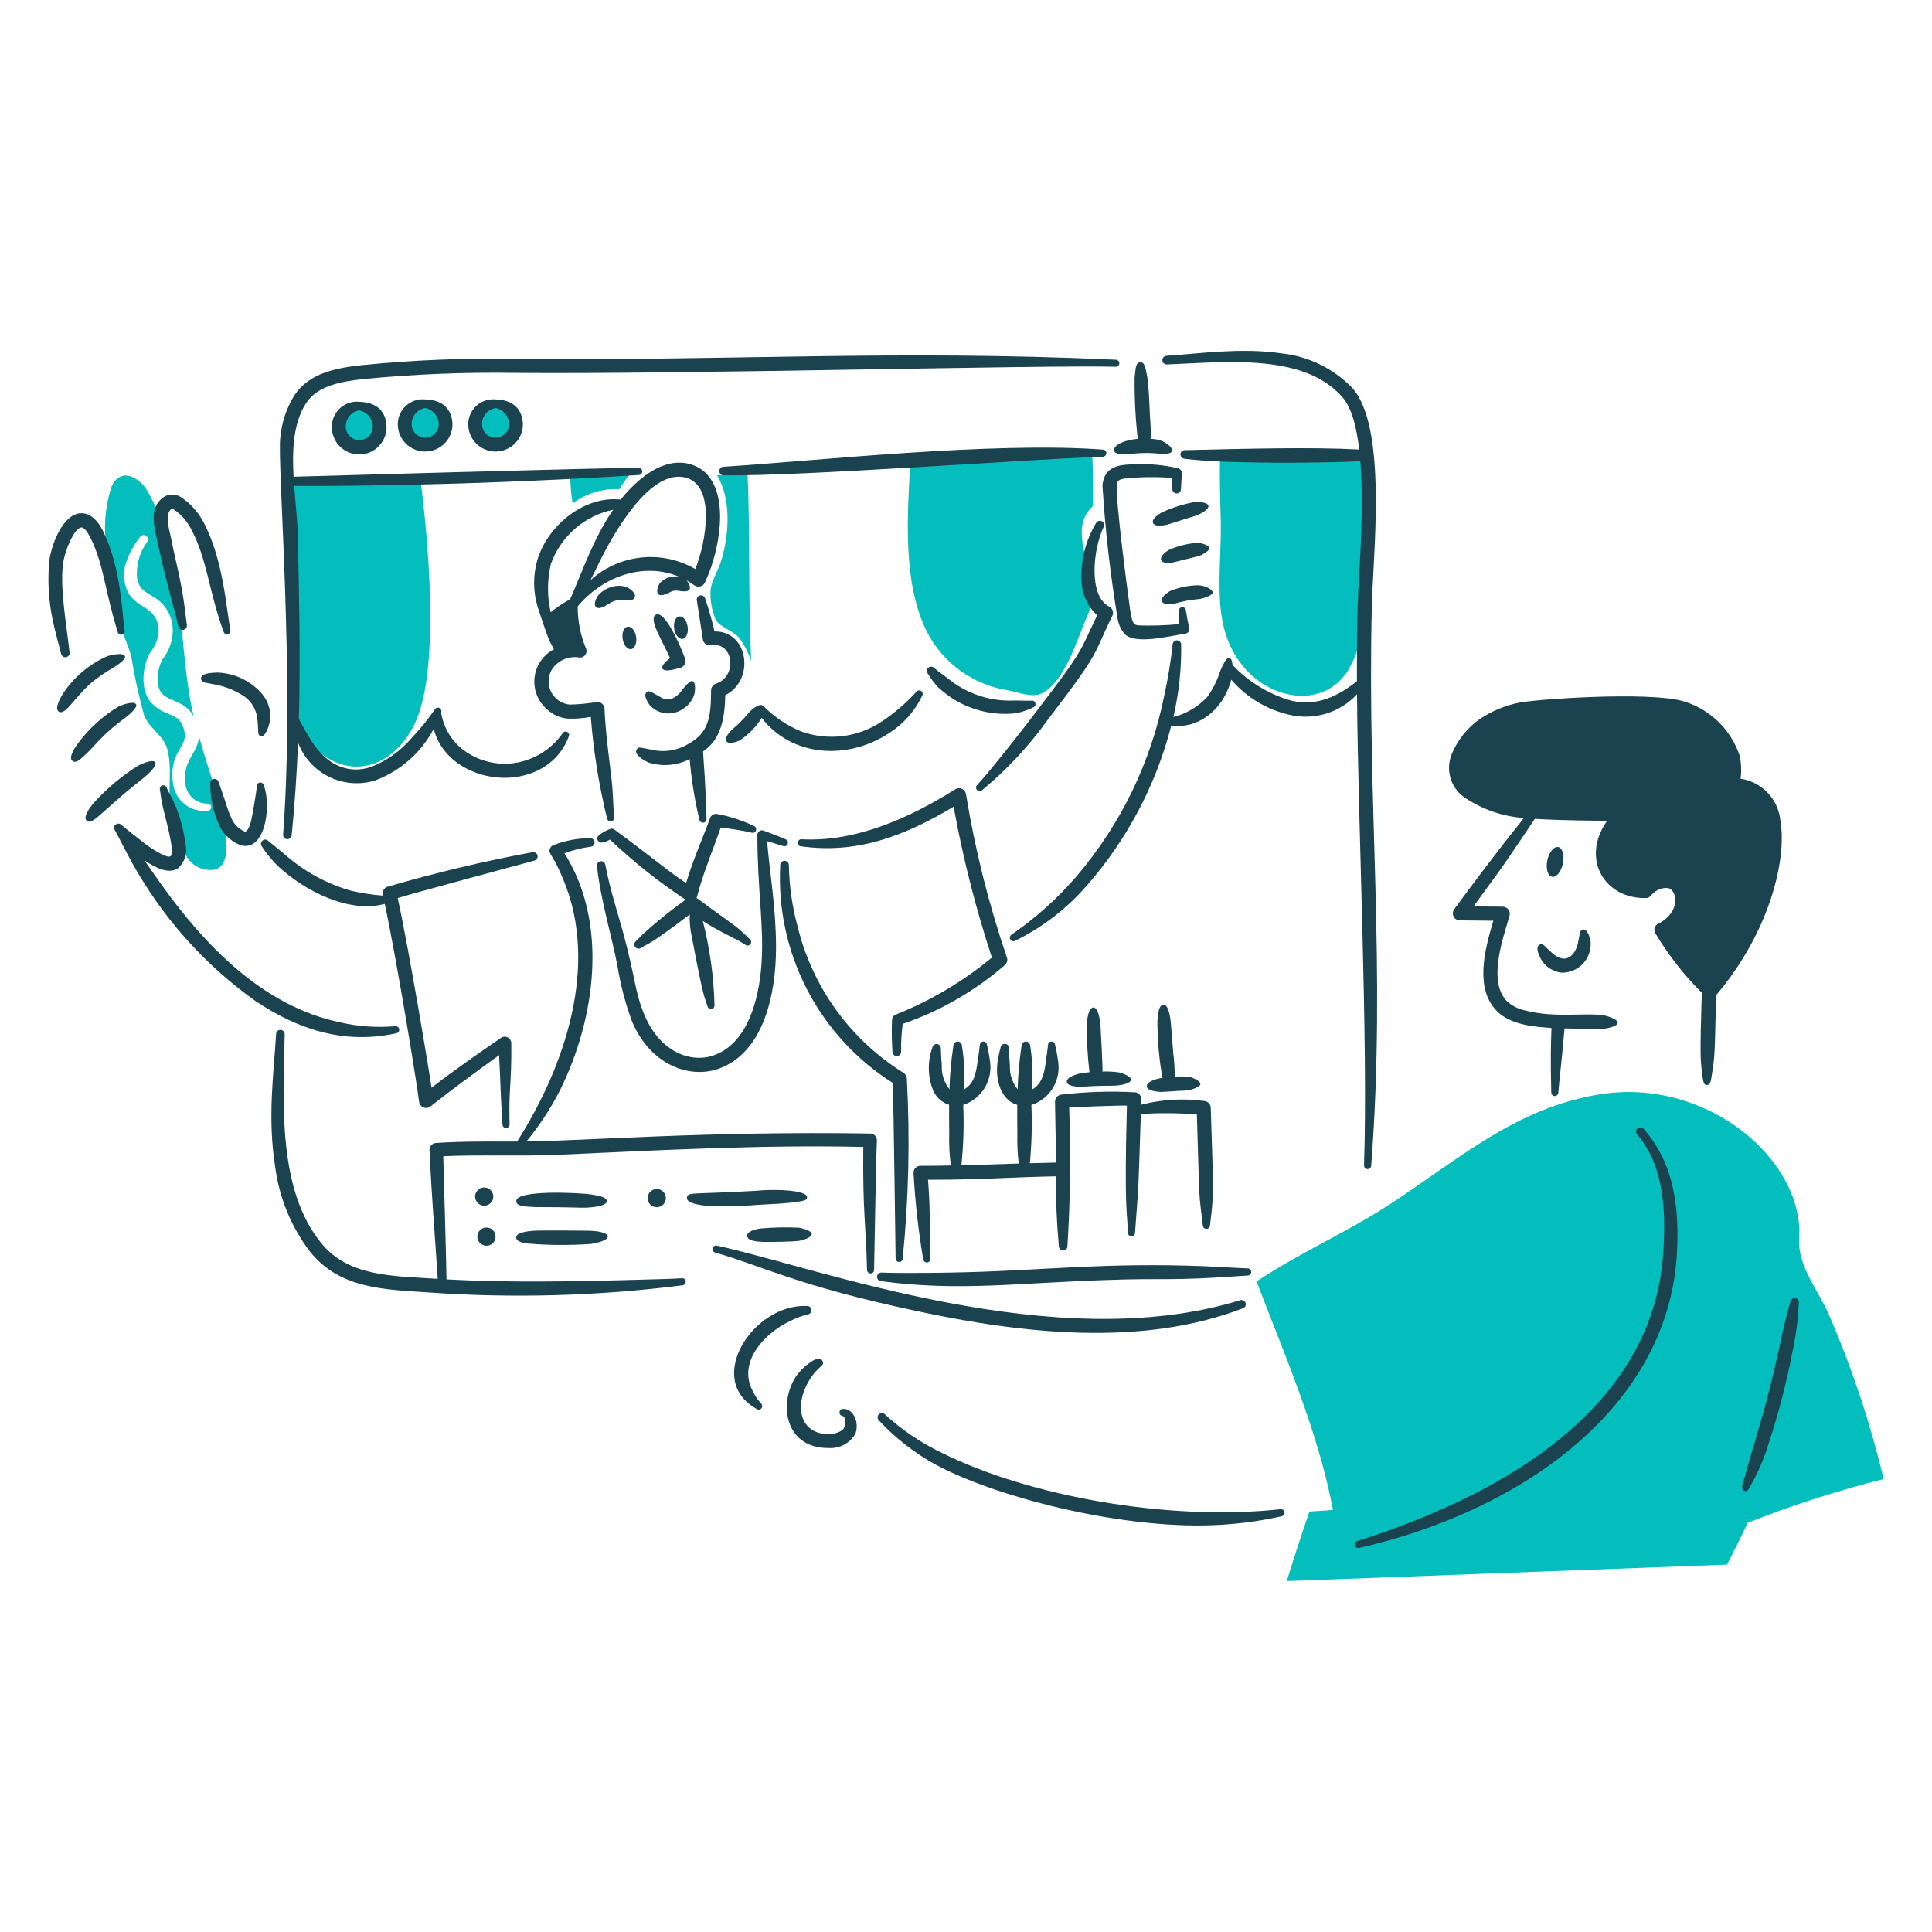 <svg xmlns="http://www.w3.org/2000/svg" width="200" height="200" viewBox="0 0 200 200" fill="none"><path d="M23.449 87.516C23.411 84.416 22.022 81.285 20.591 76.199C20.542 77.982 18.956 78.549 19.18 80.899C19.177 81.203 19.236 81.505 19.353 81.786C19.469 82.067 19.641 82.322 19.858 82.536C20.075 82.749 20.332 82.917 20.615 83.029C20.898 83.141 21.201 83.195 21.505 83.187C21.603 83.19 21.696 83.231 21.764 83.302C21.831 83.373 21.868 83.468 21.866 83.567C21.863 83.665 21.822 83.758 21.75 83.825C21.679 83.893 21.584 83.93 21.486 83.927C21.064 83.975 20.636 83.938 20.228 83.82C19.82 83.702 19.439 83.504 19.107 83.239C18.775 82.973 18.499 82.645 18.295 82.272C18.09 81.9 17.961 81.49 17.915 81.068C17.734 80.058 17.872 79.016 18.309 78.087C18.82 77.087 19.386 76.606 19.021 75.425C18.713 74.442 18.203 74.202 17.321 73.841C16.662 73.599 16.071 73.201 15.6 72.68C14.517 71.401 14.7 68.989 15.572 67.506C16.079 66.892 16.38 66.135 16.434 65.341C16.312 62.274 13.453 63.322 12.9 60.223C12.785 59.616 12.82 58.991 13 58.4C13.322 57.378 13.831 56.425 14.5 55.588C14.533 55.538 14.575 55.496 14.625 55.463C14.675 55.43 14.731 55.407 14.79 55.397C14.848 55.386 14.908 55.387 14.967 55.4C15.025 55.413 15.08 55.437 15.128 55.472C15.177 55.507 15.218 55.551 15.249 55.602C15.28 55.653 15.301 55.709 15.309 55.768C15.318 55.827 15.315 55.887 15.3 55.945C15.285 56.003 15.258 56.057 15.222 56.104C14.417 57.216 14.053 58.586 14.2 59.951C14.463 60.975 14.845 61.142 15.831 61.76C16.459 62.105 16.982 62.615 17.343 63.234C17.705 63.853 17.892 64.558 17.884 65.275C17.872 66.352 17.503 67.394 16.834 68.237C16.272 69.183 16.082 70.979 16.722 71.737C17.49 72.671 19.122 72.502 20.053 74.159C18.292 66.777 19.391 58.159 15.31 50.908C14.401 49.296 12.367 48.308 11.504 50.486C10.887 52.476 10.715 54.577 11 56.64C11.221 58.965 11.562 61.277 12.022 63.567C12.415 65.114 13.231 66.501 13.606 68.057C13.931 70.063 14.365 72.05 14.906 74.009C15.412 75.396 16.906 76.099 17.306 77.509C17.841 79.393 17.391 81.455 17.606 83.377C17.702 85.344 18.338 87.247 19.444 88.877C19.763 89.317 20.202 89.658 20.707 89.858C21.213 90.059 21.766 90.111 22.3 90.009C23.327 89.7 23.458 88.416 23.449 87.516Z" fill="#04BEBD"></path><path d="M59.275 52.121C60.664 51.078 62.376 50.554 64.111 50.64C64.48 50.055 64.88 49.491 65.311 48.95C63.227 49.09 61.111 49.15 59.029 49.262C59.04 50.22 59.122 51.175 59.275 52.121Z" fill="#04BEBD"></path><path d="M77.375 48.635C76.358 48.973 75.298 49.163 74.227 49.202C75.736 51.686 75.474 55.369 74.658 58.041C74.283 59.287 73.458 60.29 73.552 61.621C73.563 62.499 73.748 63.365 74.096 64.171C74.527 64.902 75.905 65.333 76.496 65.999C77.048 66.744 77.475 67.573 77.762 68.454C77.445 61.857 77.663 55.242 77.375 48.635Z" fill="#04BEBD"></path><path d="M43.521 49.6C38.989 50.022 34.302 49.417 29.843 50.325C30.031 57.308 30.471 61.207 30.293 67.947C30.209 71.002 29.9 74.77 32.234 77.133C36.62 81.576 41.785 78.833 43.454 73.589C45.341 67.68 44.36 56.1 43.521 49.6Z" fill="#04BEBD"></path><path d="M113.147 52.379C113.18 46.11 112.947 47.189 113.128 46.727C106.81 46.794 100.501 47.203 94.228 47.955C93.928 53.485 93.428 60.255 95.928 65.361C96.752 66.982 97.952 68.383 99.428 69.446C100.904 70.51 102.612 71.204 104.411 71.473C105.348 71.66 106.911 72.26 107.832 71.782C110.382 70.451 111.45 66.196 112.556 63.782C114.365 59.822 110.026 55.21 113.147 52.379Z" fill="#04BEBD"></path><path d="M141.082 47.376L141.335 47.263C141.222 47.254 140.028 47.001 126.291 47.273C126.254 49.382 126.301 51.49 126.366 53.6C126.532 59.423 125.078 65.149 129.094 69.44C131.868 72.393 136.808 73.293 139.414 69.628C140.68 67.586 141.27 65.197 141.1 62.8C141.081 61.019 141.3 59.22 141.334 57.439C141.41 54.1 141.185 50.722 141.082 47.376Z" fill="#04BEBD"></path><path d="M73.966 65.366C73.702 64.209 73.377 63.067 72.991 61.945C72.96 61.835 72.887 61.741 72.788 61.683C72.689 61.626 72.571 61.609 72.46 61.637C72.349 61.665 72.253 61.736 72.193 61.833C72.133 61.931 72.113 62.048 72.138 62.16L72.766 66.219C72.779 66.307 72.81 66.392 72.857 66.469C72.903 66.545 72.965 66.611 73.037 66.663C73.109 66.716 73.192 66.753 73.279 66.773C73.366 66.793 73.456 66.796 73.544 66.781C76.044 66.405 76.31 70.081 74.125 70.765C73.976 70.813 73.847 70.906 73.754 71.032C73.661 71.157 73.611 71.309 73.609 71.465C73.609 74.249 73.344 75.865 71.289 76.988C70.161 77.69 68.8 77.917 67.505 77.619C66.224 77.393 66.127 77.251 65.905 77.581C65.596 78.103 66.621 78.713 67.133 78.931C68.094 79.24 69.121 79.282 70.104 79.053C70.553 78.952 70.988 78.794 71.396 78.581C71.574 80.689 71.908 82.782 72.396 84.841C72.41 84.938 72.461 85.026 72.539 85.086C72.617 85.145 72.715 85.172 72.812 85.16C72.91 85.147 72.998 85.097 73.059 85.02C73.12 84.942 73.147 84.844 73.136 84.747C73.003 80.282 72.869 79.468 72.78 77.783C74.664 76.563 75.042 74.214 75.08 71.962C78.162 70.448 77.53 65.311 73.966 65.366Z" fill="#1A424F"></path><path d="M71.67 70.5C71.397 70.428 70.758 71.243 70.686 71.343C70.414 71.751 70.043 72.084 69.608 72.309C69.416 72.382 69.209 72.41 69.004 72.39C68.8 72.371 68.602 72.304 68.427 72.196C67.327 71.59 67.218 71.432 66.937 71.671C66.537 71.971 67.137 72.833 67.265 73.002C67.693 73.472 68.276 73.77 68.907 73.841C69.539 73.911 70.174 73.75 70.695 73.387C70.997 73.204 71.26 72.964 71.47 72.679C71.679 72.394 71.83 72.071 71.914 71.728C71.953 71.445 72.035 70.594 71.67 70.5Z" fill="#1A424F"></path><path d="M65.853 65.925C65.753 65.287 65.365 64.819 64.972 64.875C64.579 64.931 64.363 65.503 64.456 66.14C64.549 66.777 64.956 67.256 65.337 67.199C65.718 67.142 65.947 66.571 65.853 65.925Z" fill="#1A424F"></path><path d="M71.18 64.863C71.086 64.225 70.692 63.757 70.308 63.813C69.924 63.869 69.689 64.441 69.792 65.088C69.895 65.735 70.28 66.194 70.664 66.137C71.048 66.08 71.283 65.509 71.18 64.863Z" fill="#1A424F"></path><path d="M70.926 68.2C70.56 67.153 68.862 63.132 67.898 63.636C67.082 64.062 68.598 66.356 69.361 68.126C69.261 68.208 68.412 68.857 68.561 69.194C68.781 69.66 70.089 69.217 70.529 69.094C70.695 69.021 70.827 68.889 70.901 68.724C70.974 68.558 70.983 68.372 70.926 68.2Z" fill="#1A424F"></path><path d="M98.717 83.511C93.626 86.552 88.717 88.424 82.923 87.611C82.431 87.589 82.518 86.835 82.988 86.88C88.559 87.194 94.151 84.68 98.895 81.706C98.998 81.64 99.115 81.601 99.236 81.593C99.358 81.585 99.479 81.608 99.59 81.659C99.7 81.71 99.796 81.789 99.868 81.887C99.939 81.985 99.985 82.1 100.001 82.221C100.935 87.947 102.346 93.584 104.219 99.075C104.281 99.22 104.294 99.381 104.255 99.533C104.215 99.686 104.127 99.821 104.003 99.918C100.905 102.598 97.323 104.66 93.449 105.992C93.325 106.943 93.269 107.901 93.28 108.86C93.284 108.977 93.242 109.092 93.163 109.179C93.085 109.267 92.975 109.32 92.858 109.329C92.74 109.334 92.625 109.293 92.537 109.214C92.45 109.135 92.397 109.025 92.39 108.907C92.313 107.793 92.297 106.676 92.343 105.561C92.349 105.443 92.389 105.329 92.459 105.234C92.529 105.14 92.626 105.067 92.737 105.027C96.339 103.591 99.695 101.6 102.682 99.127C101.003 94.019 99.678 88.801 98.717 83.511Z" fill="#1A424F"></path><path d="M114.833 62.8C112.645 61.717 113.146 56.865 114.243 54.56C114.3 54.458 114.314 54.337 114.283 54.225C114.251 54.112 114.176 54.017 114.074 53.96C113.969 53.905 113.847 53.893 113.733 53.926C113.62 53.96 113.524 54.036 113.465 54.139C112.372 55.959 111.85 58.064 111.965 60.184C111.988 60.847 112.142 61.5 112.419 62.103C112.695 62.706 113.089 63.249 113.577 63.699C111.744 67.456 112.406 66.958 107.353 73.56C106.46 74.769 102.702 79.58 101.153 81.274C101.083 81.342 101.044 81.436 101.043 81.533C101.042 81.631 101.08 81.725 101.148 81.794C101.217 81.864 101.31 81.904 101.408 81.904C101.505 81.905 101.599 81.867 101.669 81.799C104.258 79.652 106.558 77.179 108.512 74.441C114.142 67.1 113.05 67.993 115.139 63.774C115.227 63.604 115.244 63.406 115.187 63.224C115.13 63.041 115.002 62.889 114.833 62.8Z" fill="#1A424F"></path><path d="M125.094 52.35C125.016 51.985 123.994 51.936 123.763 51.95C122.607 52.156 121.48 52.502 120.407 52.981C120.139 53.1 119.181 53.653 119.358 54.125C119.524 54.568 120.473 54.409 120.895 54.293C121.317 54.177 120.749 54.326 122.816 53.684C123.173 53.572 123.548 53.469 123.894 53.347C124.239 53.2 125.18 52.749 125.094 52.35Z" fill="#1A424F"></path><path d="M124.081 56.181C123.01 56.244 121.96 56.501 120.981 56.94C120.729 57.088 120.033 57.582 120.203 57.99C120.373 58.398 121.282 58.26 121.572 58.19C121.672 58.168 123.956 57.6 124.056 57.571C124.356 57.498 125.211 57.046 125.19 56.746C125.164 56.411 124.217 56.193 124.081 56.181Z" fill="#1A424F"></path><path d="M123.956 60.586C122.973 60.609 122.004 60.816 121.097 61.196C120.718 61.448 120.112 61.863 120.291 62.274C120.47 62.685 121.578 62.486 121.691 62.461C122.23 62.308 122.777 62.189 123.331 62.105C123.64 62.058 123.959 62.039 124.269 61.992C124.579 61.945 125.513 61.646 125.534 61.346C125.554 61.019 124.747 60.586 123.956 60.586Z" fill="#1A424F"></path><path d="M122.068 64.609C122.055 64.427 122.03 63.73 122.03 63.24C122.024 63.143 122.056 63.048 122.12 62.975C122.185 62.902 122.275 62.857 122.372 62.851C122.469 62.845 122.564 62.877 122.637 62.941C122.71 63.006 122.755 63.096 122.761 63.193C122.833 63.67 122.975 64.452 123.117 65.021C123.129 65.091 123.126 65.163 123.109 65.232C123.091 65.301 123.059 65.365 123.015 65.421C122.971 65.477 122.915 65.523 122.852 65.555C122.789 65.588 122.72 65.608 122.649 65.612C121.194 65.805 117.39 66.825 116.359 65.565C116.067 65.191 115.856 64.76 115.741 64.299C114.959 59.664 114.42 54.991 114.128 50.299C114.228 48.814 115.118 48.209 116.603 48.105C118.377 47.949 120.165 48.069 121.903 48.461C122.028 48.483 122.141 48.549 122.222 48.647C122.302 48.745 122.345 48.869 122.343 48.996L122.25 50.636C122.25 50.752 122.204 50.862 122.124 50.945C122.043 51.028 121.934 51.076 121.818 51.08C121.703 51.084 121.59 51.042 121.505 50.965C121.419 50.887 121.367 50.779 121.359 50.664L121.294 49.474C119.768 49.356 118.234 49.369 116.71 49.511C116.091 49.567 115.754 49.652 115.632 49.999C115.332 50.888 116.951 62.999 117.066 63.618C117.299 64.704 117.449 64.667 117.854 64.743C119.26 64.789 120.668 64.745 122.068 64.609Z" fill="#1A424F"></path><path d="M120.323 45.662C119.935 45.519 119.526 45.44 119.113 45.43C119.136 44.674 119.115 43.917 119.048 43.164C118.948 41.064 118.948 40.504 118.767 39.021C118.557 37.944 118.473 37.477 118.027 37.503C117.608 37.527 117.566 37.959 117.455 39.087C117.431 41.206 117.54 43.325 117.781 45.431C115.013 45.671 114.44 47.231 116.742 47.031C116.996 47.012 117.242 46.975 117.492 46.947C118.388 46.864 119.29 46.876 120.183 46.984C121.074 46.984 121.257 46.893 121.326 46.684C121.465 46.288 120.5 45.734 120.323 45.662Z" fill="#1A424F"></path><path d="M65.035 60.856C64.501 60.61 63.894 60.575 63.335 60.756C62.792 60.896 62.304 61.197 61.935 61.619C61.735 61.863 61.387 62.599 61.72 62.865C62.053 63.131 62.747 62.689 63.12 62.444C63.304 62.324 63.507 62.235 63.72 62.181C64.022 62.112 64.333 62.1 64.639 62.144C64.739 62.144 65.513 62.244 65.679 61.89C65.934 61.474 65.316 61.035 65.035 60.856Z" fill="#1A424F"></path><path d="M70.817 59.867C70.43 59.679 69.994 59.62 69.571 59.698C69.089 59.767 68.646 59.998 68.314 60.354C68.152 60.598 67.843 61.278 68.193 61.544C68.505 61.768 69.232 61.389 69.393 61.282C69.64 61.151 69.923 61.105 70.199 61.151C70.485 61.202 71.135 61.312 71.343 61.066C71.609 60.751 71.129 60.027 70.817 59.867Z" fill="#1A424F"></path><path d="M71.4 48.037C68.666 47.308 66 49.537 64.25 51.718C60.517 51.293 56.696 54.362 55.618 57.993C55.175 59.564 55.185 61.227 55.646 62.793C55.678 62.901 56.516 65.504 56.907 66.383C57.026 66.638 57.259 67.062 57.345 67.211C56.796 67.497 56.325 67.914 55.975 68.424C55.624 68.935 55.405 69.524 55.336 70.139C55.266 70.755 55.35 71.378 55.578 71.954C55.806 72.529 56.173 73.04 56.645 73.441C57.248 74.008 58.031 74.347 58.858 74.397C59.629 74.418 60.4 74.355 61.158 74.21C61.435 77.749 61.997 81.26 62.836 84.71C62.849 84.805 62.899 84.891 62.975 84.951C63.051 85.009 63.147 85.036 63.243 85.025C63.338 85.014 63.425 84.966 63.486 84.892C63.547 84.817 63.576 84.722 63.567 84.626C63.42 82.539 63.521 82.126 63.089 78.833C62.883 77.08 62.658 75.318 62.583 73.368C62.58 73.27 62.556 73.174 62.514 73.085C62.472 72.996 62.412 72.917 62.339 72.852C62.265 72.787 62.179 72.738 62.086 72.708C61.992 72.677 61.894 72.666 61.796 72.675C60.862 72.827 59.92 72.914 58.974 72.937C58.581 72.899 58.203 72.765 57.874 72.547C57.544 72.329 57.273 72.034 57.085 71.687C56.896 71.34 56.795 70.952 56.791 70.557C56.787 70.162 56.88 69.773 57.062 69.422C57.35 68.928 57.782 68.534 58.3 68.291C58.818 68.048 59.398 67.969 59.962 68.063C60.074 68.077 60.188 68.063 60.293 68.022C60.398 67.98 60.491 67.913 60.563 67.826C60.635 67.739 60.684 67.635 60.705 67.524C60.726 67.413 60.718 67.298 60.683 67.191C60.098 65.793 59.798 64.291 59.802 62.775C62.683 59.293 67.838 57.695 71.877 60.591C71.965 60.654 72.067 60.698 72.173 60.718C72.28 60.737 72.39 60.733 72.495 60.705C72.601 60.678 72.698 60.627 72.781 60.557C72.865 60.487 72.931 60.4 72.977 60.301C74.886 56.144 75.746 49.223 71.4 48.037ZM59.021 62.031C58.31 62.418 57.636 62.869 57.007 63.379C56.633 61.742 56.637 60.041 57.017 58.405C57.52 56.99 58.378 55.728 59.509 54.74C60.64 53.753 62.005 53.072 63.475 52.764C61.392 55.8 60.249 59.256 59.021 62.031ZM71.983 58.91C70.282 57.924 68.31 57.506 66.355 57.716C64.399 57.927 62.562 58.756 61.11 60.082C61.429 59.464 61.729 58.836 62.038 58.208C63.69 54.85 67.403 48.474 71.018 49.453C74.044 50.3 73.155 55.925 71.983 58.91Z" fill="#1A424F"></path><path d="M78.033 85.5C76.829 84.927 75.557 84.511 74.247 84.263C74.089 84.235 73.925 84.265 73.788 84.347C73.65 84.43 73.546 84.56 73.497 84.713C72.734 86.83 71.724 89.037 71.022 91.413C68.988 90.068 67.649 88.84 63.655 85.92C63.601 85.863 63.532 85.821 63.456 85.8C63.38 85.778 63.3 85.778 63.224 85.798C62.845 85.925 62.488 86.108 62.165 86.342C61.965 86.479 61.78 86.642 61.836 86.876C61.849 86.934 61.872 86.988 61.906 87.036C61.94 87.085 61.983 87.126 62.033 87.157C62.083 87.188 62.138 87.209 62.196 87.219C62.254 87.229 62.314 87.227 62.371 87.213C62.643 87.161 62.904 87.059 63.139 86.913C65.566 89.208 68.185 91.291 70.968 93.139C69.438 94.228 67.976 95.408 66.588 96.672C66.354 96.897 66.121 97.162 65.838 97.412C65.746 97.486 65.685 97.592 65.669 97.71C65.654 97.827 65.684 97.946 65.754 98.041C65.829 98.129 65.933 98.186 66.047 98.201C66.161 98.216 66.277 98.189 66.372 98.125C67.336 97.5 66.955 98.043 71.399 94.664C71.372 95.486 71.453 96.307 71.64 97.108C72.908 103.825 72.912 103.045 73.224 104.128C73.377 104.66 73.944 104.535 73.965 104.082C73.896 101.13 73.489 98.196 72.752 95.336C74.157 96.297 76.482 97.309 77.161 97.806C77.237 97.865 77.333 97.892 77.429 97.881C77.525 97.87 77.612 97.822 77.673 97.748C77.734 97.674 77.764 97.578 77.756 97.482C77.748 97.386 77.703 97.297 77.63 97.234C75.875 95.534 76.457 96.169 72.101 92.944C72.234 92.714 72.185 92.492 72.86 90.494C73.413 88.872 74.05 87.279 74.612 85.667C75.519 85.783 76.868 85.967 77.79 86.192C77.835 86.21 77.884 86.218 77.933 86.216C77.982 86.215 78.029 86.203 78.073 86.182C78.118 86.161 78.157 86.131 78.189 86.094C78.221 86.057 78.245 86.014 78.259 85.967C78.291 85.875 78.285 85.774 78.243 85.687C78.2 85.599 78.125 85.532 78.033 85.5Z" fill="#1A424F"></path><path d="M164.651 97.411C164.573 97.004 164.303 96.102 163.851 96.23C163.512 96.33 163.589 96.521 163.345 97.636C163.162 98.469 162.628 99.311 161.779 99.236C161.302 99.135 160.869 98.886 160.542 98.524C159.828 97.908 159.742 97.61 159.38 97.793C158.898 98.024 159.317 98.911 159.539 99.33C159.764 99.706 160.074 100.025 160.443 100.26C160.812 100.496 161.231 100.643 161.667 100.689C162.086 100.695 162.502 100.612 162.886 100.446C163.271 100.279 163.616 100.033 163.898 99.723C164.18 99.413 164.393 99.046 164.523 98.648C164.653 98.249 164.696 97.828 164.651 97.411Z" fill="#1A424F"></path><path d="M161.314 87.689C161.754 87.782 161.97 88.552 161.792 89.395C161.614 90.238 161.117 90.858 160.667 90.764C160.217 90.67 160.001 89.911 160.179 89.058C160.357 88.205 160.864 87.6 161.314 87.689Z" fill="#1A424F"></path><path d="M184.309 84.98C184.211 83.895 183.752 82.874 183.004 82.082C182.256 81.29 181.263 80.772 180.185 80.613C180.29 79.813 180.256 79.001 180.085 78.213C179.636 76.878 178.873 75.67 177.86 74.691C176.847 73.712 175.614 72.991 174.264 72.589C170.596 71.552 158.947 72.389 157.251 72.739C155.801 73.032 154.423 73.605 153.193 74.426C151.903 75.338 150.896 76.596 150.287 78.054C149.968 78.826 149.916 79.683 150.14 80.489C150.364 81.294 150.851 82.001 151.524 82.497C153.371 83.765 155.521 84.519 157.755 84.684C154.53 88.706 152.199 91.868 150.539 94.124C150.461 94.231 150.413 94.358 150.402 94.49C150.39 94.622 150.416 94.755 150.475 94.874C150.534 94.993 150.624 95.094 150.736 95.165C150.849 95.236 150.978 95.275 151.111 95.277L154.588 95.315C153.656 98.442 152.655 102.361 154.982 104.688C156.334 106.061 158.691 106.288 160.606 106.413C160.538 108.796 160.506 109.36 160.587 113.077C160.582 113.174 160.616 113.269 160.681 113.341C160.746 113.412 160.837 113.456 160.934 113.461C161.032 113.463 161.126 113.427 161.198 113.36C161.27 113.294 161.313 113.202 161.318 113.105C161.411 111.837 161.699 109.567 161.959 106.457C162.386 106.482 165.759 106.528 166.119 106.484C166.313 106.458 167.444 106.256 167.469 105.884C167.494 105.512 166.402 105.184 166.119 105.125C164.255 104.779 161.003 105.425 157.841 104.594C157.163 104.445 156.534 104.126 156.013 103.666C154.041 101.671 155.47 97.466 156.266 94.799C156.297 94.692 156.303 94.58 156.284 94.47C156.265 94.36 156.221 94.257 156.156 94.166C156.091 94.076 156.007 94.002 155.909 93.949C155.811 93.896 155.702 93.867 155.591 93.862L152.536 93.834C155.481 89.764 154.719 90.983 158.886 84.769C161.593 84.937 165.225 84.962 166.372 84.962C163.572 88.935 166.155 93.119 170.44 92.962C170.526 92.956 170.61 92.933 170.687 92.894C170.764 92.856 170.833 92.802 170.889 92.737C171.084 92.482 171.336 92.275 171.623 92.132C171.911 91.989 172.228 91.914 172.549 91.912C173.356 91.961 173.824 93.347 172.971 94.536C172.63 95.005 172.175 95.38 171.649 95.624C171.565 95.665 171.49 95.723 171.429 95.794C171.368 95.865 171.321 95.947 171.292 96.037C171.263 96.126 171.253 96.22 171.261 96.313C171.269 96.406 171.296 96.497 171.34 96.58C172.682 98.836 174.305 100.913 176.169 102.762C175.969 109.262 176.029 109.683 176.196 111.044C176.32 112.044 176.356 112.318 176.696 112.318C177.088 112.318 177.103 111.933 177.239 111.062C177.498 109.483 177.509 109.262 177.651 103.024C183.262 96.41 184.989 88.854 184.309 84.98Z" fill="#1A424F"></path><path d="M133.207 163.674C133.947 161.274 134.735 158.856 135.55 156.474C136.366 156.436 137.172 156.361 137.987 156.305C136.459 148.188 133.01 140.342 130.076 132.656C134.482 129.713 139.431 127.566 143.892 124.656C151.016 120.007 156.903 114.683 165.601 113.286C176.708 111.486 186.766 120.086 186.25 128.199C186.063 131.189 188.416 133.758 189.522 136.532C191.813 141.894 193.646 147.44 195 153.111C190.213 154.311 185.51 155.823 180.921 157.638C180.237 159.1 179.515 160.544 178.784 161.968L133.207 163.674Z" fill="#04BEBD"></path><path d="M170.144 116.858C170.066 116.769 169.957 116.715 169.84 116.706C169.722 116.697 169.606 116.735 169.516 116.811C169.472 116.85 169.436 116.897 169.41 116.949C169.384 117.002 169.369 117.059 169.366 117.117C169.362 117.176 169.371 117.234 169.39 117.29C169.409 117.345 169.44 117.396 169.479 117.439C172.329 120.762 172.479 125.571 172.159 129.953C171.267 142.085 162.008 150.237 150.91 155.476C147.542 157.067 144.067 158.42 140.51 159.526C140.463 159.538 140.419 159.56 140.38 159.589C140.342 159.618 140.309 159.654 140.285 159.696C140.26 159.738 140.244 159.784 140.238 159.832C140.231 159.88 140.234 159.929 140.247 159.976C140.273 160.07 140.335 160.149 140.419 160.198C140.503 160.247 140.603 160.261 140.697 160.238C156.706 156.619 172.446 146.298 173.579 130.065C173.872 125.246 173.387 120.521 170.144 116.858Z" fill="#1A424F"></path><path d="M185.848 134.374C185.733 134.357 185.615 134.385 185.52 134.454C185.426 134.522 185.362 134.625 185.342 134.74C184.458 137.964 184.501 138.121 184.161 139.651C182.615 146.626 182.145 147.291 180.346 153.851C180.312 153.942 180.314 154.043 180.352 154.132C180.391 154.221 180.462 154.292 180.552 154.329C180.596 154.348 180.644 154.358 180.693 154.358C180.741 154.358 180.789 154.349 180.834 154.33C180.878 154.312 180.919 154.284 180.953 154.25C180.987 154.215 181.013 154.174 181.031 154.129C181.9 152.648 182.592 151.071 183.093 149.429C184.11 146.317 184.934 143.144 185.558 139.929C185.916 138.263 186.136 136.57 186.214 134.867C186.23 134.753 186.2 134.638 186.132 134.546C186.063 134.454 185.961 134.392 185.848 134.374Z" fill="#1A424F"></path><path d="M128.936 134.869C128.897 134.759 128.816 134.669 128.711 134.618C128.605 134.568 128.485 134.56 128.374 134.597C109.23 140.508 84.674 131.218 74.206 128.945C74.112 128.923 74.012 128.94 73.93 128.991C73.847 129.042 73.788 129.123 73.765 129.217C73.744 129.313 73.76 129.413 73.811 129.497C73.861 129.581 73.942 129.642 74.037 129.667C78.903 131.045 82.412 133.067 94.911 135.722C105.828 138.063 118.258 139.456 128.665 135.431C128.721 135.413 128.772 135.384 128.816 135.346C128.86 135.308 128.896 135.261 128.921 135.208C128.946 135.156 128.961 135.098 128.963 135.04C128.966 134.982 128.957 134.924 128.936 134.869Z" fill="#1A424F"></path><path d="M83.53 135.193C77.977 134.946 72.882 142.814 78.309 145.841C78.346 145.872 78.389 145.895 78.436 145.909C78.482 145.923 78.531 145.927 78.579 145.922C78.627 145.917 78.674 145.902 78.716 145.878C78.758 145.854 78.795 145.822 78.825 145.784C78.855 145.746 78.878 145.703 78.891 145.657C78.904 145.611 78.909 145.562 78.903 145.515C78.898 145.467 78.883 145.42 78.86 145.378C78.837 145.336 78.806 145.299 78.768 145.269C78.339 144.788 77.997 144.236 77.756 143.638C76.583 140.901 79.044 138.067 81.768 136.767C82.348 136.464 82.961 136.231 83.596 136.073C83.654 136.069 83.71 136.053 83.762 136.027C83.814 136.001 83.86 135.965 83.897 135.921C83.935 135.877 83.964 135.826 83.982 135.771C84 135.716 84.007 135.658 84.003 135.6C83.999 135.542 83.983 135.486 83.957 135.434C83.931 135.382 83.895 135.336 83.851 135.298C83.807 135.261 83.756 135.232 83.701 135.214C83.646 135.196 83.588 135.189 83.53 135.193Z" fill="#1A424F"></path><path d="M87.289 145.85C87.191 145.846 87.096 145.881 87.023 145.946C86.951 146.012 86.908 146.104 86.903 146.202C86.898 146.299 86.931 146.395 86.997 146.468C87.062 146.541 87.153 146.585 87.251 146.591C87.317 146.598 87.351 146.676 87.401 146.731C87.479 146.905 87.517 147.095 87.51 147.285C87.504 147.476 87.454 147.663 87.364 147.831C87.156 148.247 86.299 148.459 85.826 148.459C82.841 148.487 82.177 145.622 83.708 142.994C84.702 141.289 85.479 141.44 85.124 140.847C84.717 140.17 83.298 141.423 82.78 142.001C80.568 144.514 80.823 149.965 85.845 149.901C86.392 149.927 86.936 149.801 87.416 149.536C87.896 149.271 88.293 148.878 88.563 148.401C89.012 146.983 88.147 145.786 87.289 145.85Z" fill="#1A424F"></path><path d="M132.974 156.533C132.957 156.438 132.903 156.353 132.824 156.297C132.745 156.241 132.648 156.218 132.552 156.233C120.94 157.498 106.47 154.88 97.515 150.403C95.359 149.378 93.368 148.035 91.61 146.419C91.57 146.376 91.521 146.342 91.468 146.318C91.414 146.294 91.356 146.282 91.297 146.281C91.239 146.28 91.18 146.29 91.126 146.312C91.071 146.334 91.021 146.366 90.98 146.407C90.938 146.449 90.905 146.498 90.882 146.552C90.859 146.606 90.848 146.664 90.848 146.723C90.848 146.782 90.86 146.84 90.883 146.894C90.906 146.948 90.94 146.997 90.982 147.038C92.688 148.877 94.68 150.428 96.882 151.631C102.936 154.897 115.646 158.231 125.395 157.892C127.847 157.809 130.285 157.498 132.679 156.964C132.774 156.943 132.857 156.887 132.912 156.807C132.967 156.727 132.989 156.629 132.974 156.533Z" fill="#1A424F"></path><path d="M12.907 65.256C12.624 63.55 12.564 58.893 10.707 55.056C10.1 53.8 9.392 53.287 8.792 53.165C6.761 52.743 5.399 56.015 5.108 57.992C4.91 60.05 5.024 62.126 5.446 64.15C5.689 65.341 6.036 66.503 6.327 67.675C6.348 67.79 6.414 67.893 6.511 67.96C6.607 68.026 6.727 68.052 6.842 68.031C6.9 68.021 6.954 68 7.004 67.968C7.053 67.937 7.095 67.896 7.128 67.848C7.162 67.8 7.185 67.746 7.197 67.689C7.209 67.631 7.209 67.572 7.198 67.515C6.928 64.98 6.137 60.648 6.552 58.208C6.726 56.937 7.726 54.6 8.445 54.6C8.796 54.6 9.228 55.388 9.383 55.706C10.754 58.48 10.823 61.043 12.183 65.417C12.205 65.513 12.263 65.596 12.346 65.648C12.428 65.701 12.528 65.719 12.624 65.698C12.719 65.674 12.8 65.615 12.853 65.533C12.905 65.451 12.925 65.352 12.907 65.256Z" fill="#1A424F"></path><path d="M19.345 64.7C19.183 63.485 19.055 62.272 18.839 61.063C18.547 59.398 18.108 57.745 17.714 55.748C17.544 54.908 17.055 53.338 17.658 52.758C17.771 52.646 17.902 52.693 18.024 52.758C18.746 53.257 19.337 53.922 19.748 54.698C21.479 57.909 21.582 61.133 23.142 65.375C23.152 65.424 23.172 65.471 23.201 65.512C23.23 65.553 23.267 65.587 23.311 65.613C23.353 65.639 23.401 65.656 23.451 65.663C23.501 65.669 23.551 65.666 23.6 65.652C23.648 65.638 23.693 65.614 23.732 65.582C23.77 65.551 23.802 65.511 23.825 65.466C23.848 65.421 23.861 65.373 23.864 65.322C23.867 65.272 23.859 65.222 23.842 65.175C23.395 62.803 23.107 57.875 21.042 54.002C20.481 52.962 19.669 52.079 18.68 51.433C18.355 51.236 17.973 51.158 17.597 51.211C17.221 51.264 16.876 51.445 16.618 51.724C15.464 52.878 15.987 54.573 16.29 56.036C17.226 60.442 18.003 62.753 18.464 64.836C18.484 64.951 18.549 65.053 18.643 65.121C18.737 65.19 18.855 65.219 18.97 65.202C19.085 65.183 19.188 65.12 19.258 65.026C19.328 64.933 19.359 64.816 19.345 64.7Z" fill="#1A424F"></path><path d="M27.311 81.289C27.289 81.197 27.232 81.116 27.153 81.064C27.073 81.012 26.977 80.993 26.883 81.01C26.79 81.026 26.706 81.079 26.65 81.155C26.593 81.232 26.568 81.327 26.58 81.421C26.58 81.804 26.087 84.645 25.989 85.01C25.9 85.334 25.643 86.19 25.305 86.07C24.988 85.931 24.702 85.73 24.464 85.478C24.226 85.227 24.04 84.931 23.918 84.607C23.549 83.844 23.568 83.59 22.643 80.98C22.616 80.865 22.545 80.764 22.445 80.701C22.344 80.638 22.223 80.618 22.107 80.644C21.991 80.671 21.891 80.742 21.828 80.843C21.765 80.943 21.744 81.064 21.771 81.18C21.764 82.57 22.048 83.946 22.605 85.22C22.801 85.725 23.099 86.184 23.48 86.569C23.86 86.954 24.316 87.258 24.818 87.46C27.329 88.346 28.17 83.713 27.311 81.289Z" fill="#1A424F"></path><path d="M12.942 67.938C12.789 67.477 11.381 67.838 11.152 67.91C9.243 68.739 7.619 70.111 6.484 71.856C6.204 72.323 5.625 73.375 6.084 73.665C6.768 74.101 7.684 72.217 9.477 70.665C10.175 70.085 10.925 69.57 11.718 69.127C11.815 69.067 13.07 68.3 12.942 67.938Z" fill="#1A424F"></path><path d="M14.1 72.937C13.9 72.49 12.573 72.989 12.272 73.137C10.678 74.098 9.281 75.354 8.157 76.837C7.812 77.297 7.037 78.412 7.492 78.759C7.835 79.033 8.186 78.759 9.057 77.915C9.638 77.353 9.835 77.025 10.969 75.937C11.628 75.33 12.323 74.762 13.05 74.237C13.153 74.16 14.265 73.279 14.1 72.937Z" fill="#1A424F"></path><path d="M16.073 78.913C15.845 78.519 14.46 79.172 14.311 79.251C12.576 80.338 11.002 81.664 9.634 83.188C9.302 83.607 8.568 84.588 8.968 84.949C9.343 85.268 9.826 84.836 10.805 83.965C13.56 81.517 13.205 81.865 14.742 80.629C15.094 80.35 16.334 79.3 16.073 78.913Z" fill="#1A424F"></path><path d="M27.046 71.742C26.475 71.105 25.781 70.589 25.006 70.225C24.232 69.861 23.392 69.656 22.537 69.623C21.969 69.637 20.791 69.673 20.812 70.242C20.828 70.668 21.202 70.656 21.947 70.804C23.161 70.991 24.319 71.443 25.34 72.126C25.706 72.398 26.011 72.744 26.235 73.141C26.459 73.538 26.597 73.978 26.64 74.432C26.812 75.912 26.615 76.087 26.987 76.194C27.436 76.351 27.793 75.288 27.906 74.825C28.015 74.28 27.994 73.716 27.845 73.181C27.695 72.645 27.422 72.152 27.046 71.742Z" fill="#1A424F"></path><path d="M79.407 87.072C79.707 90.583 80.315 93.872 80.335 97.972C80.352 102.948 79.035 109.028 74.335 110.654C71.278 111.696 67.266 110.173 65.411 105.696C64.734 103.851 64.235 101.946 63.921 100.006C63.336 96.911 62.221 93.388 61.793 89.667C61.783 89.609 61.785 89.55 61.798 89.493C61.811 89.436 61.836 89.382 61.87 89.334C61.904 89.286 61.948 89.246 61.998 89.215C62.048 89.185 62.104 89.165 62.162 89.156C62.22 89.147 62.279 89.15 62.336 89.165C62.393 89.179 62.447 89.205 62.493 89.24C62.54 89.276 62.58 89.32 62.609 89.371C62.639 89.422 62.658 89.478 62.665 89.536C63.147 92.015 63.817 94.107 64.474 96.425C65.818 101.34 65.69 102.646 66.742 105.142C68.393 108.972 71.558 110.055 73.857 109.257C77.352 108.057 78.563 103.527 78.825 99.847C79.116 95.926 78.403 92.147 78.403 86.452C78.4 86.377 78.415 86.302 78.447 86.233C78.479 86.165 78.527 86.105 78.586 86.058C78.645 86.012 78.715 85.98 78.789 85.965C78.863 85.951 78.939 85.954 79.012 85.974C79.703 86.238 80.032 86.341 81.346 86.893C81.433 86.931 81.501 87.002 81.538 87.089C81.575 87.177 81.576 87.275 81.543 87.364C81.509 87.452 81.443 87.525 81.358 87.566C81.272 87.608 81.174 87.615 81.084 87.586C80.091 87.273 79.658 87.155 79.407 87.072Z" fill="#1A424F"></path><path d="M92.423 112.107C88.648 109.72 85.578 106.369 83.53 102.4C81.482 98.43 80.53 93.987 80.772 89.527C80.78 89.412 80.832 89.304 80.918 89.226C81.003 89.149 81.115 89.107 81.231 89.111C81.347 89.115 81.456 89.163 81.537 89.246C81.617 89.329 81.662 89.439 81.663 89.555C81.701 91.699 82.003 93.83 82.563 95.9C84.094 102.193 88.032 107.634 93.53 111.057C93.632 111.122 93.716 111.21 93.777 111.315C93.837 111.419 93.871 111.537 93.876 111.657C94.213 117.87 94.069 124.1 93.445 130.291C93.443 130.339 93.432 130.387 93.412 130.431C93.391 130.474 93.362 130.514 93.327 130.546C93.291 130.578 93.249 130.603 93.203 130.619C93.157 130.635 93.109 130.641 93.061 130.638C92.966 130.634 92.876 130.592 92.811 130.522C92.746 130.451 92.711 130.359 92.714 130.263C92.705 129.166 92.489 113.832 92.423 112.107Z" fill="#1A424F"></path><path d="M41.327 106.541C41.312 106.446 41.26 106.36 41.183 106.303C41.106 106.245 41.01 106.22 40.914 106.232C38.98 106.399 37.031 106.259 35.14 105.819C27.252 104.142 21.233 97.946 16.562 91.366C16.178 90.822 15.105 89.286 14.951 89.066C15.963 89.742 17.451 90.582 18.451 89.866C18.786 89.554 19.032 89.158 19.163 88.719C19.295 88.281 19.308 87.815 19.2 87.37C19.019 85.909 18.627 84.482 18.038 83.133C17.719 82.433 17.401 81.896 17.26 81.558C17.232 81.466 17.17 81.388 17.086 81.341C17.002 81.294 16.903 81.281 16.81 81.305C16.764 81.317 16.72 81.339 16.682 81.369C16.644 81.398 16.612 81.435 16.589 81.477C16.565 81.519 16.55 81.565 16.545 81.613C16.539 81.66 16.544 81.709 16.557 81.755C16.627 82.35 16.727 82.942 16.857 83.527C17.101 84.657 18.216 88.414 17.616 88.654C17.198 88.863 15.371 87.66 14.842 87.21C14.842 87.21 12.752 85.579 12.583 85.401C12.502 85.316 12.392 85.266 12.275 85.261C12.158 85.255 12.043 85.296 11.955 85.373C11.655 85.641 11.861 85.873 12.068 86.267C12.779 87.607 13.474 89.041 14.327 90.447C17.398 95.628 21.516 100.11 26.419 103.607C30.969 106.657 35.724 108.12 41.019 106.963C41.115 106.947 41.202 106.894 41.26 106.815C41.317 106.736 41.341 106.638 41.327 106.541Z" fill="#1A424F"></path><path d="M55.645 88.56C55.618 88.445 55.547 88.345 55.447 88.282C55.347 88.219 55.227 88.198 55.111 88.223C50.058 89.159 45.056 90.351 40.123 91.794C39.949 91.843 39.801 91.957 39.708 92.112C39.615 92.267 39.585 92.451 39.623 92.628L39.643 92.716C38.507 92.626 37.38 92.45 36.271 92.19C33.714 91.45 31.359 90.139 29.382 88.357C29.029 88.065 28.246 87.457 27.789 87.063C27.751 87.018 27.704 86.982 27.651 86.956C27.599 86.929 27.542 86.914 27.483 86.911C27.424 86.907 27.366 86.916 27.31 86.936C27.255 86.955 27.204 86.986 27.161 87.026C27.075 87.104 27.023 87.212 27.016 87.328C27.009 87.444 27.047 87.557 27.123 87.645C27.598 88.375 28.151 89.05 28.773 89.66C31.58 92.269 36.157 94.578 39.83 93.568C41.148 99.752 43.23 112.629 43.382 114.037C43.396 114.167 43.444 114.291 43.522 114.396C43.6 114.502 43.705 114.584 43.825 114.635C43.946 114.686 44.078 114.704 44.208 114.687C44.337 114.669 44.46 114.618 44.563 114.537C46.708 112.837 49.455 110.824 51.663 109.231C51.819 111.976 51.818 113.563 52.019 116.421C52.021 116.469 52.032 116.516 52.052 116.56C52.072 116.604 52.101 116.643 52.136 116.676C52.171 116.708 52.213 116.734 52.258 116.751C52.303 116.767 52.351 116.775 52.399 116.773C52.447 116.771 52.494 116.76 52.538 116.74C52.582 116.72 52.621 116.691 52.654 116.656C52.686 116.621 52.712 116.579 52.728 116.534C52.745 116.489 52.753 116.441 52.751 116.393C52.651 112.438 52.971 112.393 52.929 107.957C52.923 107.837 52.884 107.721 52.818 107.62C52.752 107.519 52.66 107.438 52.552 107.385C52.444 107.332 52.324 107.308 52.204 107.316C52.084 107.324 51.968 107.364 51.869 107.432C49.622 108.976 46.891 110.879 44.669 112.597C44.561 111.675 42.342 98.262 41.169 92.969C43.494 92.269 55.193 89.121 55.295 89.097C55.354 89.086 55.41 89.063 55.459 89.029C55.509 88.996 55.551 88.953 55.584 88.903C55.617 88.853 55.639 88.797 55.65 88.738C55.66 88.679 55.658 88.618 55.645 88.56Z" fill="#1A424F"></path><path d="M61.174 123.646C60.029 123.478 53.345 123.118 53.441 124.368C53.482 124.906 54.395 124.9 55.456 124.959C59.813 124.959 59.756 125.052 60.715 125.015C61.231 124.994 62.815 124.868 62.815 124.349C62.814 123.946 62.105 123.784 61.174 123.646Z" fill="#1A424F"></path><path d="M60.719 127.4C60.619 127.4 56.056 127.342 55.189 127.41C54.658 127.456 53.426 127.572 53.436 128.103C53.447 128.667 54.575 128.733 55.442 128.788C57.359 128.912 59.281 128.905 61.197 128.769C63.792 128.339 63.321 127.4 60.719 127.4Z" fill="#1A424F"></path><path d="M50.12 122.927C49.934 122.928 49.753 122.984 49.598 123.088C49.444 123.192 49.324 123.339 49.254 123.511C49.183 123.683 49.165 123.872 49.201 124.054C49.238 124.237 49.328 124.404 49.459 124.535C49.591 124.667 49.758 124.756 49.941 124.793C50.123 124.829 50.312 124.811 50.484 124.74C50.656 124.669 50.803 124.549 50.907 124.395C51.01 124.24 51.066 124.059 51.067 123.873C51.068 123.749 51.043 123.625 50.996 123.51C50.949 123.395 50.879 123.291 50.791 123.203C50.703 123.115 50.598 123.045 50.483 122.998C50.368 122.95 50.245 122.926 50.12 122.927Z" fill="#1A424F"></path><path d="M50.353 127.073C50.167 127.074 49.986 127.13 49.831 127.234C49.677 127.338 49.557 127.485 49.487 127.657C49.416 127.829 49.398 128.018 49.434 128.2C49.471 128.382 49.56 128.55 49.692 128.681C49.823 128.813 49.991 128.902 50.173 128.939C50.355 128.975 50.544 128.957 50.716 128.886C50.888 128.816 51.035 128.696 51.139 128.541C51.243 128.387 51.299 128.206 51.3 128.02C51.301 127.895 51.277 127.772 51.229 127.657C51.182 127.542 51.112 127.437 51.024 127.349C50.936 127.261 50.831 127.191 50.716 127.144C50.601 127.096 50.477 127.072 50.353 127.073Z" fill="#1A424F"></path><path d="M68.929 124.029C68.929 124.279 68.83 124.518 68.653 124.695C68.476 124.872 68.237 124.971 67.987 124.971C67.737 124.971 67.498 124.872 67.321 124.695C67.144 124.518 67.045 124.279 67.045 124.029C67.045 123.779 67.144 123.539 67.321 123.363C67.498 123.186 67.737 123.087 67.987 123.087C68.237 123.087 68.476 123.186 68.653 123.363C68.83 123.539 68.929 123.779 68.929 124.029Z" fill="#1A424F"></path><path d="M81.78 123.256C80.588 123.153 79.39 123.159 78.199 123.274C71.681 123.652 71.184 123.364 71.113 123.974C71.046 124.562 72.313 124.726 73.269 124.846C75.014 124.91 76.76 124.869 78.5 124.724C79.13 124.685 81.067 124.594 81.7 124.518C83.372 124.329 83.527 124.236 83.546 123.955C83.574 123.5 82.478 123.349 81.78 123.256Z" fill="#1A424F"></path><path d="M82.7 127.09C81.403 127.031 80.104 127.056 78.81 127.165C78.349 127.207 77.31 127.442 77.339 127.925C77.37 128.463 78.348 128.537 79.045 128.562C79.578 128.581 82.271 128.541 82.794 128.44C83.12 128.359 84.04 128.12 84.031 127.74C84.022 127.36 82.874 127.114 82.7 127.09Z" fill="#1A424F"></path><path d="M115.871 111.018C115.293 110.934 114.709 110.902 114.126 110.923C114.159 110.291 113.936 106.369 113.926 106.266C113.753 103.503 112.561 103.832 112.52 106.079C112.493 107.721 112.581 109.363 112.783 110.992C112.409 111.024 112.036 111.076 111.668 111.149C111.192 111.298 110.368 111.549 110.44 112.021C110.512 112.493 111.783 112.521 111.996 112.499C112.342 112.499 112.796 112.417 114.245 112.399C114.667 112.389 115.089 112.399 115.52 112.38C115.893 112.356 117.038 112.201 117.076 111.78C117.116 111.38 116.018 111.052 115.871 111.018Z" fill="#1A424F"></path><path d="M123.139 111.489C122.628 111.418 122.111 111.41 121.598 111.465C121.609 110.655 121.561 109.846 121.456 109.043C121.139 105.286 121.256 106.35 121.202 105.884C121.185 105.579 121.002 104.009 120.471 104.009C119.959 104.009 119.892 104.843 119.815 105.687C119.814 107.663 119.988 109.635 120.335 111.58C120.2 111.6 120.066 111.622 119.935 111.649C119.523 111.739 118.664 112.022 118.717 112.483C118.767 112.901 119.796 113.06 120.366 113.027C120.882 113.008 121.398 112.961 121.922 112.927C122.26 112.909 122.598 112.916 122.935 112.871C123.365 112.814 124.23 112.522 124.256 112.243C124.289 111.86 123.37 111.526 123.139 111.489Z" fill="#1A424F"></path><path d="M125.337 114.677C125.331 114.501 125.262 114.332 125.141 114.204C125.02 114.075 124.857 113.994 124.681 113.977C122.495 113.677 120.272 113.808 118.137 114.362L118.155 113.825C118.162 113.646 118.103 113.471 117.988 113.332C117.874 113.194 117.713 113.103 117.536 113.076C114.959 112.933 112.375 113.015 109.813 113.319C109.644 113.353 109.492 113.444 109.382 113.577C109.273 113.711 109.213 113.878 109.213 114.05C109.254 116.15 109.285 118.25 109.336 120.35C108.396 120.366 107.577 120.39 106.609 120.417C106.801 118.414 106.854 116.399 106.768 114.388C107.704 114.082 108.499 113.448 109.005 112.603C109.512 111.758 109.696 110.758 109.524 109.788C109.455 109.242 109.355 108.701 109.224 108.167C109.218 108.071 109.174 107.981 109.102 107.916C109.031 107.851 108.937 107.817 108.84 107.82C108.792 107.821 108.744 107.832 108.7 107.852C108.655 107.872 108.616 107.901 108.583 107.937C108.551 107.973 108.526 108.015 108.511 108.061C108.495 108.107 108.489 108.156 108.493 108.204C108.437 108.691 108.362 109.204 108.278 109.722C108.158 110.975 107.885 112.24 106.8 112.805C106.941 111.287 106.888 109.757 106.641 108.252C106.639 108.194 106.626 108.136 106.602 108.083C106.578 108.03 106.543 107.982 106.501 107.941C106.458 107.901 106.408 107.87 106.353 107.85C106.299 107.829 106.24 107.819 106.182 107.821C106.124 107.822 106.067 107.834 106.013 107.857C105.96 107.88 105.912 107.914 105.872 107.955C105.831 107.997 105.8 108.047 105.779 108.101C105.758 108.155 105.748 108.213 105.75 108.271C105.521 109.756 105.385 111.254 105.344 112.756C104.779 112.057 104.494 111.173 104.544 110.276C104.493 109.667 104.45 109.085 104.45 108.576C104.46 108.517 104.458 108.456 104.444 108.397C104.429 108.338 104.403 108.283 104.367 108.235C104.331 108.187 104.285 108.146 104.233 108.116C104.18 108.086 104.122 108.067 104.062 108.061C104.002 108.054 103.942 108.059 103.884 108.077C103.826 108.094 103.772 108.123 103.726 108.162C103.68 108.201 103.642 108.249 103.615 108.303C103.588 108.357 103.572 108.416 103.569 108.476C103.433 108.981 103.33 109.495 103.26 110.013C103.028 111.774 103.595 113.871 105.305 114.375C105.298 115.336 105.299 116.297 105.316 117.25C105.287 118.319 105.335 119.388 105.457 120.45C103.581 120.508 101.269 120.591 99.519 120.635C99.739 118.56 99.804 116.471 99.712 114.386C100.646 114.075 101.437 113.441 101.944 112.597C102.45 111.753 102.638 110.756 102.473 109.786C102.417 109.224 102.273 108.686 102.173 108.165C102.166 108.067 102.12 107.976 102.047 107.911C101.973 107.847 101.877 107.813 101.779 107.818C101.682 107.823 101.591 107.867 101.526 107.939C101.461 108.01 101.427 108.105 101.432 108.202C101.376 108.689 101.301 109.202 101.226 109.72C101.05 110.955 100.899 112.204 99.743 112.803C99.886 111.285 99.829 109.754 99.575 108.25C99.575 108.192 99.563 108.134 99.54 108.081C99.518 108.027 99.484 107.979 99.442 107.938C99.4 107.898 99.35 107.867 99.296 107.846C99.241 107.826 99.183 107.817 99.125 107.819C99.067 107.82 99.01 107.832 98.957 107.855C98.903 107.878 98.855 107.912 98.815 107.954C98.775 107.996 98.744 108.045 98.723 108.099C98.702 108.153 98.692 108.211 98.694 108.269C98.463 109.754 98.328 111.251 98.288 112.753C97.729 112.052 97.446 111.17 97.495 110.274C97.448 109.664 97.402 109.083 97.395 108.574C97.409 108.457 97.377 108.339 97.305 108.246C97.233 108.152 97.128 108.091 97.011 108.074C96.893 108.062 96.775 108.097 96.682 108.17C96.588 108.244 96.527 108.351 96.511 108.468C95.992 109.928 96.035 111.529 96.633 112.958C96.79 113.293 97.015 113.591 97.293 113.833C97.572 114.076 97.898 114.258 98.251 114.368C98.245 115.329 98.251 116.29 98.263 117.242C98.229 118.381 98.285 119.522 98.429 120.652C97.402 120.673 96.359 120.687 95.293 120.687C95.192 120.685 95.092 120.704 94.999 120.744C94.906 120.784 94.823 120.843 94.754 120.917C94.686 120.992 94.635 121.08 94.603 121.176C94.572 121.272 94.561 121.374 94.572 121.474C94.739 124.457 95.072 127.429 95.572 130.374C95.587 130.47 95.638 130.556 95.715 130.615C95.791 130.674 95.888 130.702 95.984 130.693C96.031 130.688 96.077 130.674 96.119 130.651C96.161 130.628 96.198 130.597 96.228 130.56C96.257 130.523 96.279 130.48 96.292 130.434C96.305 130.388 96.309 130.34 96.303 130.293C96.183 127.993 96.372 125.92 96.068 122.128C101.958 122.128 104.113 121.873 109.316 121.772C109.292 124.197 109.392 126.622 109.616 129.037C109.621 129.15 109.67 129.257 109.752 129.335C109.834 129.414 109.943 129.457 110.056 129.457C110.17 129.457 110.279 129.414 110.361 129.335C110.443 129.257 110.492 129.15 110.497 129.037C110.8 124.251 110.861 119.452 110.678 114.659C111.478 114.575 116.132 114.419 116.658 114.453C116.364 125.59 116.702 125.289 116.758 127.603C116.758 127.701 116.797 127.795 116.865 127.865C116.933 127.935 117.026 127.975 117.124 127.978C117.222 127.978 117.316 127.94 117.386 127.872C117.456 127.804 117.496 127.711 117.498 127.613C117.938 121.838 117.842 122.846 118.098 115.319C120.03 115.195 121.968 115.21 123.898 115.364C124.215 125.498 124.064 122.939 124.516 126.864C124.521 126.959 124.562 127.048 124.631 127.114C124.7 127.179 124.791 127.216 124.886 127.216C124.982 127.216 125.073 127.179 125.142 127.114C125.211 127.048 125.252 126.959 125.257 126.864C125.636 123.59 125.651 124.213 125.337 114.677Z" fill="#1A424F"></path><path d="M35.068 44.159C35.068 44.721 35.291 45.26 35.688 45.657C36.086 46.054 36.624 46.277 37.186 46.277C37.748 46.277 38.286 46.054 38.684 45.657C39.081 45.26 39.304 44.721 39.304 44.159C39.304 43.597 39.081 43.059 38.684 42.661C38.286 42.264 37.748 42.041 37.186 42.041C36.624 42.041 36.086 42.264 35.688 42.661C35.291 43.059 35.068 43.597 35.068 44.159Z" fill="#04BEBD"></path><path d="M37.186 41.594C36.828 41.559 36.466 41.6 36.124 41.714C35.783 41.827 35.469 42.01 35.202 42.252C34.936 42.494 34.723 42.789 34.577 43.118C34.431 43.447 34.355 43.803 34.355 44.163C34.348 44.539 34.416 44.913 34.555 45.263C34.694 45.612 34.901 45.931 35.165 46.199C35.428 46.468 35.743 46.681 36.09 46.827C36.437 46.972 36.809 47.047 37.185 47.047C37.562 47.047 37.934 46.972 38.281 46.827C38.628 46.681 38.943 46.468 39.206 46.199C39.47 45.931 39.677 45.612 39.816 45.263C39.955 44.913 40.023 44.539 40.016 44.163C39.961 42.619 39.04 41.642 37.186 41.594ZM37.186 42.485C37.578 42.56 37.932 42.768 38.188 43.074C38.444 43.379 38.587 43.764 38.592 44.163C38.592 44.534 38.444 44.89 38.182 45.153C37.919 45.416 37.563 45.563 37.192 45.563C36.821 45.563 36.465 45.416 36.202 45.153C35.94 44.89 35.792 44.534 35.792 44.163C35.785 43.763 35.922 43.373 36.177 43.065C36.433 42.757 36.791 42.551 37.186 42.485Z" fill="#1A424F"></path><path d="M41.891 43.912C41.891 44.474 42.114 45.012 42.511 45.41C42.908 45.807 43.447 46.03 44.009 46.03C44.571 46.03 45.109 45.807 45.507 45.41C45.904 45.012 46.127 44.474 46.127 43.912C46.127 43.35 45.904 42.812 45.507 42.414C45.109 42.017 44.571 41.794 44.009 41.794C43.447 41.794 42.908 42.017 42.511 42.414C42.114 42.812 41.891 43.35 41.891 43.912Z" fill="#04BEBD"></path><path d="M44.009 41.347C43.651 41.313 43.289 41.353 42.948 41.467C42.606 41.58 42.292 41.764 42.026 42.005C41.759 42.247 41.546 42.542 41.4 42.871C41.254 43.2 41.179 43.555 41.178 43.915C41.178 44.287 41.251 44.655 41.394 44.998C41.536 45.342 41.744 45.654 42.007 45.917C42.27 46.18 42.582 46.388 42.926 46.531C43.269 46.673 43.637 46.746 44.009 46.746C44.381 46.746 44.749 46.673 45.092 46.531C45.436 46.388 45.748 46.18 46.011 45.917C46.274 45.654 46.482 45.342 46.624 44.998C46.767 44.655 46.84 44.287 46.84 43.915C46.784 42.372 45.863 41.4 44.009 41.347ZM44.009 42.238C44.401 42.313 44.755 42.52 45.011 42.826C45.267 43.132 45.41 43.516 45.415 43.915C45.415 44.286 45.267 44.642 45.005 44.905C44.742 45.167 44.386 45.315 44.015 45.315C43.644 45.315 43.288 45.167 43.025 44.905C42.763 44.642 42.615 44.286 42.615 43.915C42.608 43.515 42.745 43.125 43.001 42.818C43.256 42.51 43.614 42.304 44.009 42.238Z" fill="#1A424F"></path><path d="M49.178 43.912C49.178 44.474 49.401 45.012 49.798 45.41C50.196 45.807 50.734 46.03 51.296 46.03C51.858 46.03 52.397 45.807 52.794 45.41C53.191 45.012 53.414 44.474 53.414 43.912C53.414 43.35 53.191 42.812 52.794 42.414C52.397 42.017 51.858 41.794 51.296 41.794C50.734 41.794 50.196 42.017 49.798 42.414C49.401 42.812 49.178 43.35 49.178 43.912Z" fill="#04BEBD"></path><path d="M51.3 41.347C50.942 41.313 50.58 41.353 50.239 41.467C49.897 41.58 49.583 41.764 49.317 42.005C49.05 42.247 48.837 42.542 48.691 42.871C48.545 43.2 48.47 43.555 48.469 43.915C48.469 44.666 48.767 45.386 49.298 45.917C49.829 46.448 50.549 46.746 51.3 46.746C52.051 46.746 52.771 46.448 53.302 45.917C53.833 45.386 54.131 44.666 54.131 43.915C54.071 42.372 53.151 41.4 51.3 41.347ZM51.3 42.238C51.691 42.314 52.043 42.522 52.298 42.828C52.553 43.133 52.695 43.517 52.7 43.915C52.7 44.286 52.553 44.642 52.29 44.905C52.027 45.167 51.671 45.315 51.3 45.315C50.929 45.315 50.573 45.167 50.31 44.905C50.047 44.642 49.9 44.286 49.9 43.915C49.893 43.514 50.031 43.124 50.288 42.816C50.545 42.508 50.904 42.303 51.3 42.238Z" fill="#1A424F"></path><path d="M74.908 49.208C83.036 49.308 105.808 47.576 114.172 47.277C114.266 47.275 114.356 47.237 114.423 47.171C114.49 47.104 114.528 47.015 114.531 46.921C114.533 46.827 114.499 46.735 114.436 46.665C114.373 46.596 114.285 46.553 114.191 46.546C102.817 45.688 84.274 47.731 74.891 48.318C74.832 48.319 74.775 48.332 74.721 48.356C74.668 48.38 74.619 48.414 74.579 48.457C74.539 48.5 74.508 48.55 74.487 48.605C74.467 48.66 74.458 48.718 74.46 48.777C74.464 48.893 74.513 49.003 74.597 49.083C74.681 49.163 74.792 49.208 74.908 49.208Z" fill="#1A424F"></path><path d="M90.1 117.343C73.363 117.071 60.088 118.12 54.494 118.164C55.83 116.543 56.987 114.782 57.944 112.912C61.668 105.44 62.992 95.539 58.432 88.335C59.309 87.994 60.225 87.765 61.159 87.651C61.274 87.639 61.38 87.582 61.454 87.493C61.528 87.403 61.563 87.288 61.553 87.173C61.541 87.057 61.485 86.95 61.395 86.876C61.306 86.801 61.191 86.764 61.075 86.773C59.761 86.77 58.459 87.022 57.241 87.513C57.16 87.552 57.089 87.606 57.031 87.674C56.973 87.742 56.93 87.822 56.904 87.907C56.781 88.491 57.188 88.278 58.366 91.178C61.951 99.923 58.577 110.229 53.53 118.172C50.792 118.177 48.054 118.126 45.109 118.321C44.926 118.336 44.756 118.422 44.636 118.56C44.515 118.698 44.453 118.878 44.462 119.061C44.737 124.796 45 127.421 45.312 132.384C40.504 132.084 36.039 132.149 33.221 128.644C28.8 123.195 29.282 114.444 29.472 107.076C29.476 106.958 29.435 106.844 29.356 106.756C29.277 106.669 29.167 106.616 29.05 106.608C28.991 106.605 28.933 106.613 28.877 106.632C28.822 106.652 28.771 106.682 28.728 106.721C28.684 106.76 28.649 106.808 28.624 106.861C28.599 106.914 28.585 106.971 28.582 107.03C28.346 111.138 27.665 115.63 28.497 120.865C28.918 124.027 30.156 127.026 32.087 129.565C35.172 133.41 39.687 133.477 44.226 133.783C53.039 134.416 61.893 134.171 70.658 133.052C70.754 133.041 70.842 132.993 70.903 132.918C70.964 132.844 70.994 132.748 70.986 132.652C70.982 132.605 70.969 132.558 70.947 132.516C70.925 132.474 70.895 132.436 70.858 132.406C70.822 132.375 70.779 132.352 70.734 132.338C70.688 132.324 70.64 132.319 70.593 132.324C69.282 132.411 67.959 132.417 66.647 132.464C59.511 132.664 52.758 132.8 46.221 132.442C46.201 130.698 45.921 120.842 45.887 119.694C49.694 119.515 53.866 119.717 57.725 119.544C68.125 119.075 78.979 118.489 89.369 118.729C89.289 125.529 89.657 126.851 89.754 131.458C89.755 131.507 89.765 131.555 89.784 131.599C89.803 131.644 89.831 131.684 89.866 131.718C89.901 131.752 89.942 131.779 89.987 131.797C90.032 131.815 90.08 131.824 90.129 131.823C90.176 131.823 90.223 131.813 90.267 131.795C90.311 131.776 90.35 131.749 90.383 131.715C90.416 131.681 90.442 131.641 90.46 131.597C90.477 131.553 90.486 131.505 90.485 131.458C90.541 128.768 90.685 119.858 90.776 118.073C90.781 117.98 90.767 117.888 90.736 117.801C90.704 117.713 90.655 117.633 90.592 117.565C90.529 117.497 90.453 117.443 90.369 117.404C90.284 117.366 90.193 117.345 90.1 117.343Z" fill="#1A424F"></path><path d="M91.179 132.625C99.238 133.714 105.55 132.789 114.396 132.513C120.958 132.268 120.661 132.651 129.159 132.044C129.258 132.04 129.351 131.998 129.42 131.926C129.488 131.854 129.526 131.759 129.525 131.66C129.525 131.612 129.514 131.564 129.495 131.52C129.476 131.476 129.448 131.436 129.413 131.402C129.378 131.369 129.337 131.343 129.292 131.326C129.246 131.309 129.198 131.301 129.15 131.303C127.669 131.247 126.197 131.144 124.716 131.079C114.573 130.692 108.628 131.456 100.458 131.688C98.6 131.745 93.619 131.836 91.258 131.735C91.143 131.73 91.031 131.77 90.944 131.846C90.858 131.923 90.804 132.029 90.794 132.144C90.785 132.259 90.82 132.373 90.892 132.463C90.965 132.552 91.069 132.61 91.183 132.625H91.179Z" fill="#1A424F"></path><path d="M115.513 37.24C92.119 36.182 75.686 37.383 53.405 37.14C48.088 37.053 42.771 37.274 37.48 37.8C34.769 38.082 31.998 38.64 30.497 40.893C29.661 42.227 29.154 43.74 29.016 45.308C28.68 48.142 30.552 69.935 29.306 86.391C29.296 86.507 29.333 86.623 29.408 86.712C29.483 86.802 29.59 86.858 29.706 86.869C29.824 86.88 29.941 86.844 30.032 86.769C30.123 86.694 30.181 86.586 30.194 86.469C30.514 83.289 30.726 80.086 30.854 76.878C31.435 78.424 32.585 79.69 34.068 80.418C35.551 81.145 37.256 81.279 38.835 80.792C41.443 79.817 43.602 77.917 44.9 75.454C45.946 79.683 51.479 81.703 55.584 79.796C56.338 79.451 57.017 78.96 57.582 78.352C58.146 77.744 58.585 77.031 58.874 76.253C58.917 76.167 58.925 76.068 58.895 75.977C58.866 75.885 58.801 75.809 58.715 75.766C58.629 75.722 58.53 75.715 58.439 75.745C58.347 75.774 58.272 75.839 58.228 75.925C57.425 77.073 56.31 77.966 55.015 78.5C53.794 79.017 52.452 79.182 51.142 78.977C49.832 78.772 48.605 78.205 47.6 77.34C46.565 76.406 45.88 75.147 45.661 73.77C45.7 73.684 45.704 73.585 45.672 73.496C45.641 73.407 45.575 73.333 45.491 73.291C45.406 73.248 45.308 73.24 45.217 73.269C45.127 73.297 45.051 73.359 45.005 73.442C44.311 74.464 43.533 75.427 42.68 76.32C41.536 77.691 40.064 78.751 38.4 79.4C35.853 80.225 33.693 79 32.241 76.709C31.777 75.973 31.353 75.187 30.941 74.437C31.123 67.471 30.941 61.537 30.841 55.56C30.806 53.985 30.588 52.16 30.451 50.299C30.551 50.307 46.259 50.442 66.122 49.174C66.171 49.173 66.219 49.163 66.263 49.144C66.308 49.125 66.348 49.097 66.382 49.062C66.416 49.028 66.443 48.986 66.461 48.941C66.479 48.896 66.488 48.848 66.487 48.8C66.487 48.751 66.477 48.703 66.458 48.658C66.439 48.614 66.411 48.573 66.376 48.539C66.341 48.505 66.3 48.478 66.255 48.46C66.21 48.442 66.162 48.433 66.113 48.434C63.996 48.385 30.698 49.341 30.39 49.35C30.253 46.793 30.302 43.821 31.713 41.697C32.901 39.88 35.492 39.474 37.627 39.241C42.866 38.732 48.13 38.519 53.393 38.604C70.476 38.758 108.109 37.77 115.493 37.966C115.542 37.968 115.59 37.961 115.636 37.944C115.682 37.927 115.724 37.902 115.76 37.868C115.795 37.835 115.824 37.795 115.844 37.751C115.865 37.707 115.876 37.659 115.877 37.61C115.876 37.513 115.837 37.421 115.769 37.352C115.702 37.283 115.61 37.243 115.513 37.24Z" fill="#1A424F"></path><path d="M95.355 71.528C95.275 71.475 95.176 71.455 95.081 71.474C94.987 71.493 94.903 71.548 94.849 71.628C93.795 72.782 92.605 73.805 91.306 74.674C90.09 75.495 88.697 76.017 87.241 76.198C85.785 76.379 84.307 76.213 82.927 75.715C81.507 75.125 80.215 74.265 79.121 73.184C79.054 73.12 78.981 73.062 78.904 73.01C78.561 72.81 77.775 73.5 77.638 73.647C77.418 73.886 77.222 74.131 77.01 74.36C76.287 75.143 75.954 75.348 75.829 75.494C75.729 75.566 74.952 76.32 75.173 76.694C75.379 77.089 76.097 76.844 76.514 76.684C77.463 76.081 78.262 75.268 78.847 74.308C81.96 78.369 87.761 78.74 92.075 75.865C93.54 74.93 94.713 73.601 95.458 72.031C95.484 71.991 95.502 71.947 95.511 71.9C95.52 71.853 95.52 71.805 95.511 71.758C95.501 71.712 95.483 71.667 95.456 71.628C95.429 71.588 95.395 71.554 95.355 71.528Z" fill="#1A424F"></path><path d="M107.188 72.805C107.177 72.758 107.157 72.714 107.129 72.675C107.101 72.636 107.065 72.603 107.025 72.578C106.984 72.552 106.938 72.535 106.891 72.528C106.843 72.52 106.795 72.522 106.748 72.533C106.361 72.548 105.329 72.514 105.061 72.514C102.512 72.646 100.007 71.809 98.049 70.171C97.719 69.927 97.102 69.492 96.718 69.158C96.638 69.072 96.528 69.02 96.411 69.013C96.294 69.006 96.179 69.045 96.09 69.121C96.004 69.199 95.952 69.307 95.945 69.423C95.938 69.539 95.977 69.653 96.053 69.74C96.367 70.266 96.741 70.753 97.168 71.192C98.233 72.183 99.498 72.932 100.879 73.388C102.26 73.844 103.723 73.997 105.168 73.836C105.775 73.713 106.364 73.515 106.921 73.245C107.014 73.222 107.095 73.162 107.145 73.08C107.194 72.998 107.21 72.899 107.188 72.805Z" fill="#1A424F"></path><path d="M142.011 62.747C142.134 57.414 143.641 44.294 140.011 40.185C138.064 38.159 135.465 36.884 132.671 36.585C128.678 35.976 124.207 36.594 120.748 36.838C120.689 36.841 120.632 36.856 120.579 36.881C120.526 36.906 120.479 36.942 120.44 36.985C120.361 37.073 120.32 37.189 120.326 37.307C120.332 37.425 120.385 37.536 120.473 37.615C120.561 37.694 120.677 37.735 120.795 37.729C126.788 37.497 134.971 36.529 138.961 41.113C139.936 42.227 140.434 44.213 140.703 46.535C135.641 46.266 129.012 46.456 122.659 46.601C122.601 46.599 122.542 46.609 122.488 46.63C122.433 46.65 122.383 46.681 122.34 46.721C122.298 46.761 122.263 46.809 122.239 46.863C122.215 46.916 122.202 46.974 122.2 47.032C122.198 47.09 122.208 47.149 122.228 47.203C122.249 47.258 122.28 47.308 122.32 47.351C122.36 47.393 122.408 47.428 122.462 47.452C122.515 47.476 122.573 47.489 122.631 47.491C126.687 48.037 137.207 47.947 140.821 47.74C141.259 53.069 140.626 59.624 140.545 62.718C140.484 65.318 140.459 67.918 140.47 70.518C138.38 72.165 136.292 73.102 133.735 72.547C131.384 71.893 129.258 70.608 127.587 68.83C127.557 68.453 127.464 68.135 127.241 68.098C126.867 68.038 126.305 69.507 126.267 69.607C125.969 70.515 125.533 71.372 124.973 72.147C124.028 73.162 122.811 73.883 121.466 74.223C122.038 71.773 122.308 69.263 122.272 66.748C122.275 66.69 122.267 66.632 122.247 66.577C122.228 66.522 122.198 66.472 122.158 66.429C122.119 66.386 122.071 66.351 122.018 66.327C121.965 66.303 121.908 66.29 121.85 66.288C121.792 66.285 121.734 66.294 121.68 66.314C121.625 66.334 121.575 66.365 121.533 66.404C121.49 66.443 121.456 66.49 121.431 66.543C121.407 66.595 121.393 66.652 121.391 66.71C121.198 68.48 120.91 70.239 120.528 71.978C119.148 78.91 116.01 85.371 111.417 90.743C109.452 93.021 107.203 95.038 104.725 96.743C104.64 96.791 104.578 96.87 104.552 96.964C104.525 97.058 104.537 97.158 104.584 97.243C104.631 97.328 104.71 97.391 104.804 97.419C104.897 97.447 104.997 97.438 105.084 97.393C107.908 96.006 110.426 94.068 112.489 91.693C116.672 86.932 119.673 81.252 121.249 75.114C123.838 75.468 126.527 73.745 127.462 70.363C129.018 72.176 131.111 73.444 133.438 73.984C134.694 74.29 136.008 74.256 137.246 73.884C138.484 73.512 139.6 72.817 140.479 71.869C140.56 84.853 141.641 107.792 141.204 120.64C141.2 120.737 141.236 120.832 141.301 120.904C141.367 120.976 141.459 121.019 141.556 121.024C141.654 121.029 141.749 120.995 141.822 120.93C141.894 120.865 141.939 120.774 141.945 120.677C143.524 100.006 141.506 83.489 142.011 62.747Z" fill="#1A424F"></path></svg>